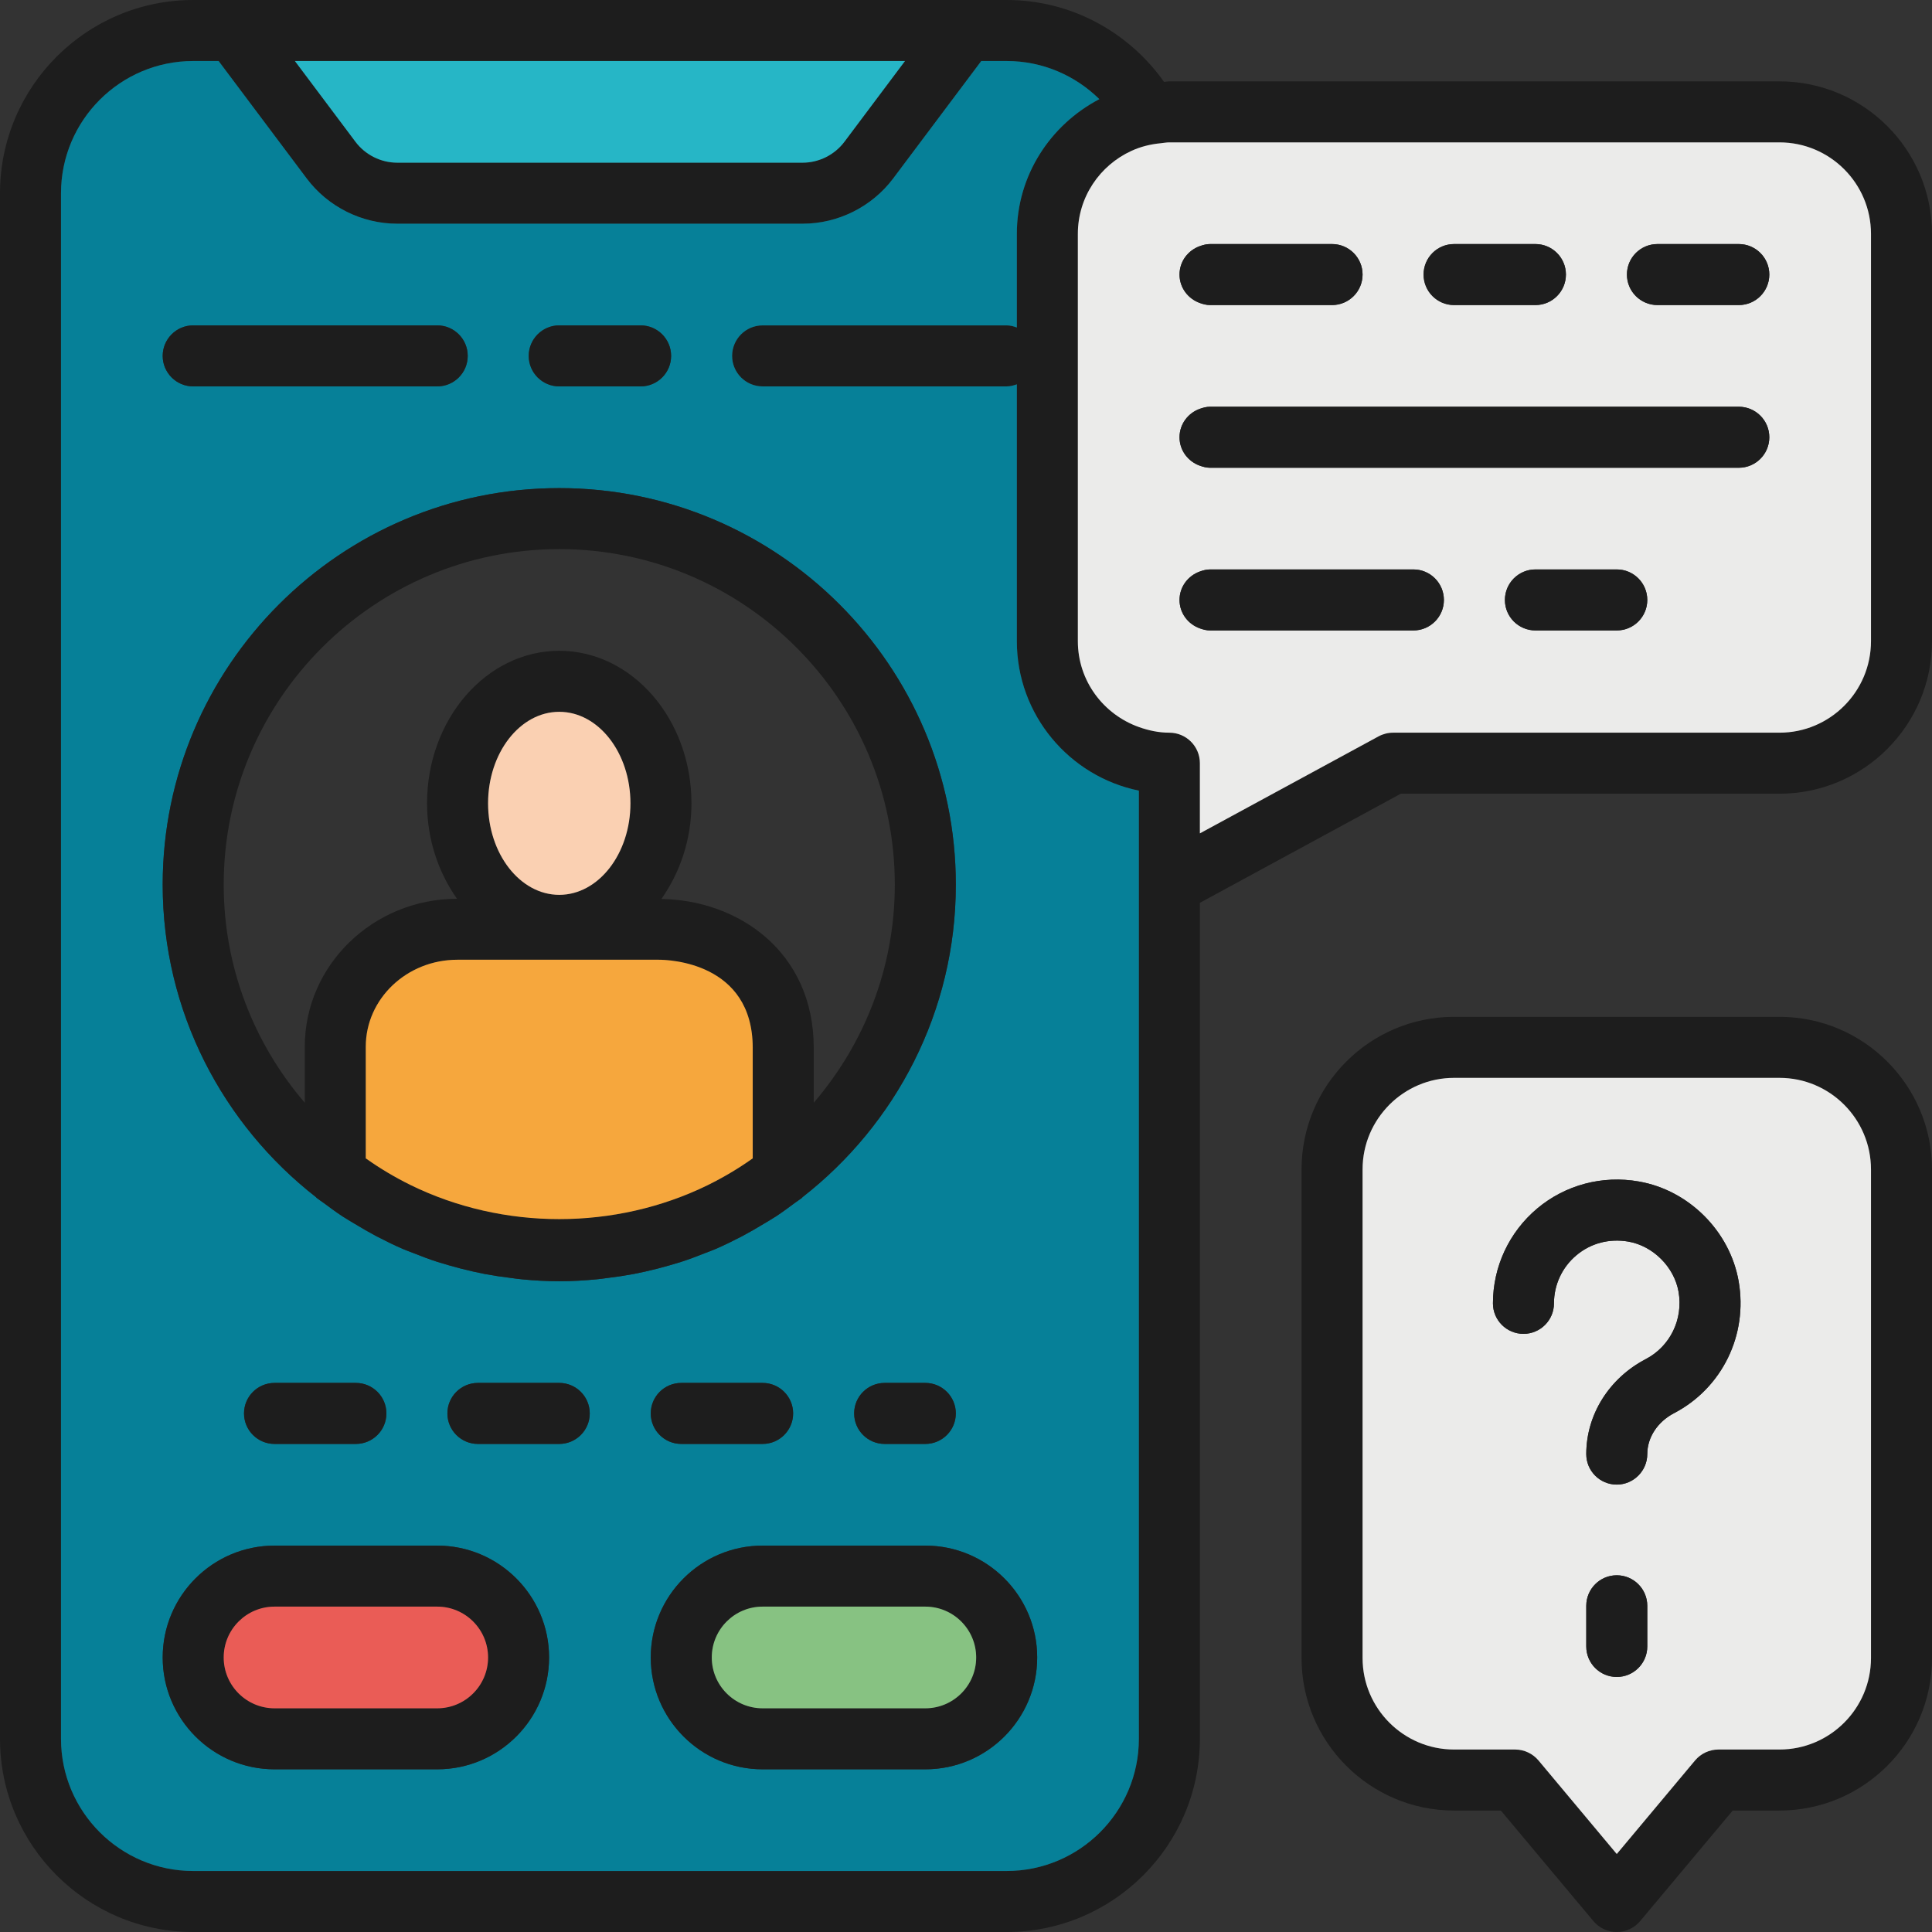 <?xml version="1.0" encoding="UTF-8"?><svg id="Vrstva_2" xmlns="http://www.w3.org/2000/svg" viewBox="0 0 543.06 543.06"><rect x="0" y="0" width="543.06" height="543.06" fill="#333333" stroke="none"/><defs><style>.cls-1{fill:#fad0b2;}.cls-2{fill:#ebebea;}.cls-3{fill:#068098;}.cls-4{fill:#ea5c56;}.cls-5{fill:#87c282;}.cls-6{fill:#26b6c6;}.cls-7{fill:#1d1d1d;}.cls-8{fill:#f6a73d;}</style></defs><g id="Vrstva_1-2"><g><path class="cls-7" d="M500.19,22.87h-171.5c-.51,0-.99,.13-1.49,.15-9.85-13.89-25.96-23.02-44.24-23.02H54.3C24.36,0,0,24.36,0,54.31V488.76c0,29.94,24.36,54.3,54.3,54.3h228.66c29.94,0,54.31-24.36,54.31-54.3V253.77l56.48-30.67h106.44c23.64,0,42.87-19.24,42.87-42.87V65.74c0-23.64-19.23-42.87-42.87-42.87Zm-245.81-5.72l-17.03,22.71c-2.76,3.67-7.15,5.87-11.74,5.87H111.66c-4.6,0-8.98-2.2-11.74-5.87l-17.03-22.71H254.38Zm65.74,471.61c0,20.49-16.67,37.15-37.16,37.15H54.3c-20.48,0-37.15-16.66-37.15-37.15V54.31c0-20.49,16.67-37.16,37.15-37.16h7.15l24.75,33c5.98,7.98,15.5,12.73,25.46,12.73h113.95c9.96,0,19.47-4.75,25.46-12.73l24.75-33h7.14c10.15,0,19.34,4.11,26.05,10.72-13.71,7.17-23.19,21.37-23.19,37.87v26.31c-.91-.33-1.84-.59-2.86-.59h-68.6c-4.73,0-8.57,3.84-8.57,8.58s3.84,8.57,8.57,8.57h68.6c1.02,0,1.95-.25,2.86-.58v72.2c0,20.7,14.75,38.02,34.3,42.01V488.76Zm205.79-308.53c0,14.18-11.54,25.72-25.72,25.72h-108.62c-1.43,0-2.83,.36-4.09,1.04l-50.21,27.26v-19.73c0-4.73-3.84-8.57-8.58-8.57-3.02,0-5.88-.63-8.57-1.59-9.96-3.55-17.15-12.97-17.15-24.13V65.74c0-10.35,6.18-19.25,15.02-23.31,2.56-1.19,5.35-1.89,8.27-2.17,.81-.08,1.6-.24,2.43-.24h171.5c14.18,0,25.72,11.54,25.72,25.72v114.49Z"/><path class="cls-6" d="M254.38,17.15l-17.03,22.71c-2.76,3.67-7.15,5.87-11.74,5.87H111.66c-4.6,0-8.98-2.2-11.74-5.87l-17.03-22.71H254.38Z"/><path class="cls-2" d="M500.19,40.02h-171.5c-.83,0-1.62,.16-2.43,.24-2.92,.28-5.71,.98-8.27,2.17-8.84,4.06-15.02,12.96-15.02,23.31v114.49c0,11.16,7.19,20.58,17.15,24.13,2.69,.96,5.55,1.59,8.57,1.59,4.74,0,8.58,3.84,8.58,8.57v19.73l50.21-27.26c1.26-.68,2.66-1.04,4.09-1.04h108.62c14.18,0,25.72-11.54,25.72-25.72V65.74c0-14.18-11.54-25.72-25.72-25.72Zm-91.47,28.58h22.87c4.73,0,8.57,3.84,8.57,8.57s-3.84,8.58-8.57,8.58h-22.87c-4.73,0-8.57-3.84-8.57-8.58s3.84-8.57,8.57-8.57Zm-71.45,.58c.9-.32,1.84-.58,2.86-.58h34.29c4.74,0,8.58,3.84,8.58,8.57s-3.84,8.58-8.58,8.58h-34.29c-1.02,0-1.96-.26-2.86-.58-3.32-1.19-5.72-4.28-5.72-8s2.4-6.81,5.72-7.99Zm60.02,108.03h-57.16c-1.02,0-1.96-.26-2.86-.58-3.32-1.18-5.72-4.28-5.72-7.99s2.4-6.81,5.72-8c.9-.32,1.84-.58,2.86-.58h57.16c4.73,0,8.57,3.84,8.57,8.58s-3.84,8.57-8.57,8.57Zm57.16,0h-22.86c-4.74,0-8.58-3.84-8.58-8.57s3.84-8.58,8.58-8.58h22.86c4.74,0,8.58,3.84,8.58,8.58s-3.84,8.57-8.58,8.57Zm34.3-45.73h-148.62c-1.02,0-1.96-.26-2.86-.58-3.32-1.18-5.72-4.28-5.72-7.99s2.4-6.82,5.72-8c.9-.32,1.84-.58,2.86-.58h148.62c4.74,0,8.58,3.84,8.58,8.58s-3.84,8.57-8.58,8.57Zm0-45.73h-22.86c-4.74,0-8.58-3.84-8.58-8.58s3.84-8.57,8.58-8.57h22.86c4.74,0,8.58,3.84,8.58,8.57s-3.84,8.58-8.58,8.58Z"/><path class="cls-3" d="M285.82,180.23V108.03c-.91,.33-1.84,.58-2.86,.58h-68.6c-4.73,0-8.57-3.84-8.57-8.57s3.84-8.58,8.57-8.58h68.6c1.02,0,1.95,.26,2.86,.59v-26.31c0-16.5,9.48-30.7,23.19-37.87-6.71-6.61-15.9-10.72-26.05-10.72h-7.14l-24.75,33c-5.99,7.98-15.5,12.73-25.46,12.73H111.66c-9.96,0-19.48-4.75-25.46-12.73L61.45,17.15h-7.15c-20.48,0-37.15,16.67-37.15,37.16V488.76c0,20.49,16.67,37.15,37.15,37.15h228.66c20.49,0,37.16-16.66,37.16-37.15V222.24c-19.55-3.99-34.3-21.31-34.3-42.01ZM157.2,91.46h22.86c4.74,0,8.58,3.84,8.58,8.58s-3.84,8.57-8.58,8.57h-22.86c-4.74,0-8.58-3.84-8.58-8.57s3.84-8.58,8.58-8.58Zm-102.9,0H122.9c4.73,0,8.57,3.84,8.57,8.58s-3.84,8.57-8.57,8.57H54.3c-4.73,0-8.57-3.84-8.57-8.57s3.84-8.58,8.57-8.58ZM122.9,497.33h-45.73c-17.34,0-31.44-14.1-31.44-31.44s14.1-31.44,31.44-31.44h45.73c17.34,0,31.44,14.1,31.44,31.44s-14.1,31.44-31.44,31.44Zm-54.31-100.04c0-4.73,3.84-8.57,8.58-8.57h22.86c4.74,0,8.58,3.84,8.58,8.57s-3.84,8.58-8.58,8.58h-22.86c-4.74,0-8.58-3.84-8.58-8.58Zm88.61,8.58h-22.87c-4.73,0-8.57-3.84-8.57-8.58s3.84-8.57,8.57-8.57h22.87c4.73,0,8.57,3.84,8.57,8.57s-3.84,8.58-8.57,8.58Zm20.88-47.76c-2.41,.45-4.85,.82-7.31,1.11-1.02,.14-2.04,.29-3.07,.38-3.46,.34-6.96,.54-10.5,.54s-7.04-.2-10.51-.54c-1.02-.09-2.04-.24-3.06-.38-2.46-.29-4.9-.66-7.32-1.11-1.11-.22-2.22-.45-3.33-.7-2.31-.51-4.6-1.11-6.85-1.76-1.07-.31-2.15-.63-3.21-.96-2.3-.74-4.54-1.6-6.76-2.48-.97-.39-1.96-.72-2.91-1.14-2.54-1.09-5-2.32-7.44-3.58-2.09-1.11-4.12-2.29-6.15-3.52-1.15-.71-2.32-1.36-3.44-2.1-1.77-1.17-3.48-2.43-5.2-3.71-.67-.5-1.37-.94-2.04-1.46-.06-.05-.09-.13-.15-.19-26.18-20.41-43.1-52.16-43.1-87.84,0-61.47,50.01-111.47,111.47-111.47s111.47,50,111.47,111.47c0,35.68-16.93,67.43-43.1,87.84-.06,.06-.09,.14-.15,.19-.67,.52-1.37,.96-2.05,1.46-1.71,1.28-3.42,2.54-5.19,3.71-1.13,.74-2.29,1.39-3.44,2.1-2.03,1.23-4.07,2.41-6.15,3.52-2.44,1.26-4.91,2.49-7.44,3.58-.96,.42-1.94,.75-2.91,1.14-2.23,.88-4.46,1.74-6.76,2.48-1.06,.33-2.14,.65-3.21,.96-2.25,.65-4.54,1.25-6.85,1.76-1.11,.25-2.22,.48-3.34,.7Zm90.59,39.18c0,4.74-3.84,8.58-8.57,8.58h-11.44c-4.73,0-8.57-3.84-8.57-8.58s3.84-8.57,8.57-8.57h11.44c4.73,0,8.57,3.84,8.57,8.57Zm-45.73,0c0,4.74-3.84,8.58-8.58,8.58h-22.86c-4.74,0-8.58-3.84-8.58-8.58s3.84-8.57,8.58-8.57h22.86c4.74,0,8.58,3.84,8.58,8.57Zm37.16,100.04h-45.74c-17.34,0-31.44-14.1-31.44-31.44s14.1-31.44,31.44-31.44h45.74c17.33,0,31.44,14.1,31.44,31.44s-14.11,31.44-31.44,31.44Z"/><path class="cls-7" d="M165.77,397.29c0,4.74-3.84,8.58-8.57,8.58h-22.87c-4.73,0-8.57-3.84-8.57-8.58s3.84-8.57,8.57-8.57h22.87c4.73,0,8.57,3.84,8.57,8.57Z"/><path class="cls-7" d="M108.61,397.29c0,4.74-3.84,8.58-8.58,8.58h-22.86c-4.74,0-8.58-3.84-8.58-8.58s3.84-8.57,8.58-8.57h22.86c4.74,0,8.58,3.84,8.58,8.57Z"/><path class="cls-7" d="M268.67,397.29c0,4.74-3.84,8.58-8.57,8.58h-11.44c-4.73,0-8.57-3.84-8.57-8.58s3.84-8.57,8.57-8.57h11.44c4.73,0,8.57,3.84,8.57,8.57Z"/><path class="cls-7" d="M222.94,397.29c0,4.74-3.84,8.58-8.58,8.58h-22.86c-4.74,0-8.58-3.84-8.58-8.58s3.84-8.57,8.58-8.57h22.86c4.74,0,8.58,3.84,8.58,8.57Z"/><path class="cls-7" d="M131.47,100.04c0,4.73-3.84,8.57-8.57,8.57H54.3c-4.73,0-8.57-3.84-8.57-8.57s3.84-8.58,8.57-8.58H122.9c4.73,0,8.57,3.84,8.57,8.58Z"/><path class="cls-7" d="M188.64,100.04c0,4.73-3.84,8.57-8.58,8.57h-22.86c-4.74,0-8.58-3.84-8.58-8.57s3.84-8.58,8.58-8.58h22.86c4.74,0,8.58,3.84,8.58,8.58Z"/><path class="cls-7" d="M157.2,137.2c-61.46,0-111.47,50-111.47,111.47,0,35.68,16.92,67.43,43.1,87.84,.06,.06,.09,.14,.15,.19,.67,.52,1.37,.96,2.04,1.46,1.72,1.28,3.43,2.54,5.2,3.71,1.12,.74,2.29,1.39,3.44,2.1,2.03,1.23,4.06,2.41,6.15,3.52,2.44,1.26,4.9,2.49,7.44,3.58,.95,.42,1.94,.75,2.91,1.14,2.22,.88,4.46,1.74,6.76,2.48,1.06,.33,2.14,.65,3.21,.96,2.25,.65,4.54,1.25,6.85,1.76,1.11,.25,2.22,.48,3.33,.7,2.42,.45,4.86,.82,7.32,1.11,1.02,.14,2.04,.29,3.06,.38,3.47,.34,6.96,.54,10.51,.54s7.04-.2,10.5-.54c1.03-.09,2.05-.24,3.07-.38,2.46-.29,4.9-.66,7.31-1.11,1.12-.22,2.23-.45,3.34-.7,2.31-.51,4.6-1.11,6.85-1.76,1.07-.31,2.15-.63,3.21-.96,2.3-.74,4.53-1.6,6.76-2.48,.97-.39,1.95-.72,2.91-1.14,2.53-1.09,5-2.32,7.44-3.58,2.08-1.11,4.12-2.29,6.15-3.52,1.15-.71,2.31-1.36,3.44-2.1,1.77-1.17,3.48-2.43,5.19-3.71,.68-.5,1.38-.94,2.05-1.46,.06-.05,.09-.13,.15-.19,26.17-20.41,43.1-52.16,43.1-87.84,0-61.47-50.01-111.47-111.47-111.47Zm54.38,188.42s-.09,.04-.13,.07c-3.96,2.81-8.11,5.26-12.4,7.38-.02,0-.04,.02-.05,.03-26.09,12.77-57.51,12.77-83.6,0-.01-.01-.04-.03-.05-.03-4.3-2.12-8.44-4.57-12.4-7.38-.05-.03-.09-.05-.14-.07v-31.4c0-13.49,11.55-24.45,25.75-24.45h56.62c2.7,0,26.4,.69,26.4,24.79v31.06Zm-74.39-99.82c0-14.18,8.98-25.72,20.01-25.72s20.01,11.54,20.01,25.72-8.98,25.73-20.01,25.73-20.01-11.55-20.01-25.73Zm91.54,84.17v-15.41c0-27.23-21.42-41.56-42.82-41.87,5.2-7.39,8.45-16.66,8.45-26.89,0-23.64-16.67-42.87-37.16-42.87s-37.16,19.23-37.16,42.87c0,10.21,3.23,19.46,8.41,26.83-23.6,.06-42.78,18.68-42.78,41.59v15.75c-14.17-16.51-22.79-37.9-22.79-61.3,0-52.01,42.31-94.32,94.32-94.32s94.32,42.31,94.32,94.32c0,23.4-8.62,44.79-22.79,61.3Z"/><path class="cls-8" d="M211.58,294.56v31.06s-.09,.04-.13,.07c-3.96,2.81-8.11,5.26-12.4,7.38-.02,0-.04,.02-.05,.03-26.09,12.77-57.51,12.77-83.6,0-.01-.01-.04-.03-.05-.03-4.3-2.12-8.44-4.57-12.4-7.38-.05-.03-.09-.05-.14-.07v-31.4c0-13.49,11.55-24.45,25.75-24.45h56.62c2.7,0,26.4,.69,26.4,24.79Z"/><path class="cls-1" d="M177.21,225.8c0,14.18-8.98,25.73-20.01,25.73s-20.01-11.55-20.01-25.73,8.98-25.72,20.01-25.72,20.01,11.54,20.01,25.72Z"/><path class="cls-7" d="M122.9,434.45h-45.73c-17.34,0-31.44,14.1-31.44,31.44s14.1,31.44,31.44,31.44h45.73c17.34,0,31.44-14.1,31.44-31.44s-14.1-31.44-31.44-31.44Zm0,45.73h-45.73c-7.88,0-14.29-6.4-14.29-14.29s6.41-14.29,14.29-14.29h45.73c7.88,0,14.29,6.41,14.29,14.29s-6.41,14.29-14.29,14.29Z"/><path class="cls-4" d="M137.19,465.89c0,7.89-6.41,14.29-14.29,14.29h-45.73c-7.88,0-14.29-6.4-14.29-14.29s6.41-14.29,14.29-14.29h45.73c7.88,0,14.29,6.41,14.29,14.29Z"/><path class="cls-7" d="M260.1,434.45h-45.74c-17.34,0-31.44,14.1-31.44,31.44s14.1,31.44,31.44,31.44h45.74c17.33,0,31.44-14.1,31.44-31.44s-14.11-31.44-31.44-31.44Zm0,45.73h-45.74c-7.88,0-14.29-6.4-14.29-14.29s6.41-14.29,14.29-14.29h45.74c7.88,0,14.29,6.41,14.29,14.29s-6.41,14.29-14.29,14.29Z"/><path class="cls-5" d="M274.39,465.89c0,7.89-6.41,14.29-14.29,14.29h-45.74c-7.88,0-14.29-6.4-14.29-14.29s6.41-14.29,14.29-14.29h45.74c7.88,0,14.29,6.41,14.29,14.29Z"/><path class="cls-7" d="M440.16,77.17c0,4.74-3.84,8.58-8.57,8.58h-22.87c-4.73,0-8.57-3.84-8.57-8.58s3.84-8.57,8.57-8.57h22.87c4.73,0,8.57,3.84,8.57,8.57Z"/><path class="cls-7" d="M497.33,77.17c0,4.74-3.84,8.58-8.58,8.58h-22.86c-4.74,0-8.58-3.84-8.58-8.58s3.84-8.57,8.58-8.57h22.86c4.74,0,8.58,3.84,8.58,8.57Z"/><path class="cls-7" d="M383,77.17c0,4.74-3.84,8.58-8.58,8.58h-34.29c-1.02,0-1.96-.26-2.86-.58-3.32-1.19-5.72-4.28-5.72-8s2.4-6.81,5.72-7.99c.9-.32,1.84-.58,2.86-.58h34.29c4.74,0,8.58,3.84,8.58,8.57Z"/><path class="cls-7" d="M497.33,122.91c0,4.73-3.84,8.57-8.58,8.57h-148.62c-1.02,0-1.96-.26-2.86-.58-3.32-1.18-5.72-4.28-5.72-7.99s2.4-6.82,5.72-8c.9-.32,1.84-.58,2.86-.58h148.62c4.74,0,8.58,3.84,8.58,8.58Z"/><path class="cls-7" d="M463.03,168.64c0,4.73-3.84,8.57-8.58,8.57h-22.86c-4.74,0-8.58-3.84-8.58-8.57s3.84-8.58,8.58-8.58h22.86c4.74,0,8.58,3.84,8.58,8.58Z"/><path class="cls-7" d="M405.86,168.64c0,4.73-3.84,8.57-8.57,8.57h-57.16c-1.02,0-1.96-.26-2.86-.58-3.32-1.18-5.72-4.28-5.72-7.99s2.4-6.81,5.72-8c.9-.32,1.84-.58,2.86-.58h57.16c4.73,0,8.57,3.84,8.57,8.58Z"/><path class="cls-7" d="M500.19,285.82h-91.47c-23.64,0-42.87,19.24-42.87,42.88v137.35c0,23.64,19.23,42.87,42.87,42.87h13.15l26.01,31.07c1.63,1.95,4.03,3.07,6.57,3.07s4.95-1.12,6.58-3.07l26.01-31.07h13.15c23.64,0,42.87-19.23,42.87-42.87v-137.35c0-23.64-19.23-42.88-42.87-42.88Zm25.72,180.23c0,14.18-11.54,25.72-25.72,25.72h-17.15c-2.54,0-4.95,1.13-6.58,3.07l-22.01,26.3-22-26.3c-1.63-1.94-4.04-3.07-6.58-3.07h-17.15c-14.18,0-25.72-11.54-25.72-25.72v-137.35c0-14.18,11.54-25.73,25.72-25.73h91.47c14.18,0,25.72,11.55,25.72,25.73v137.35Z"/><path class="cls-2" d="M500.19,302.97h-91.47c-14.18,0-25.72,11.55-25.72,25.73v137.35c0,14.18,11.54,25.72,25.72,25.72h17.15c2.54,0,4.95,1.13,6.58,3.07l22,26.3,22.01-26.3c1.63-1.94,4.04-3.07,6.58-3.07h17.15c14.18,0,25.72-11.54,25.72-25.72v-137.35c0-14.18-11.54-25.73-25.72-25.73Zm-37.16,159.83c0,4.73-3.84,8.57-8.58,8.57s-8.57-3.84-8.57-8.57v-11.43c0-4.74,3.84-8.58,8.57-8.58s8.58,3.84,8.58,8.58v11.43Zm7.52-65.57c-4.64,2.42-7.52,6.83-7.52,11.5s-3.84,8.57-8.58,8.57-8.57-3.84-8.57-8.57c0-11.08,6.41-21.32,16.73-26.71,6.86-3.58,10.56-11.2,9.21-18.93-1.22-6.94-7.14-12.87-14.09-14.09-5.34-.92-10.55,.42-14.62,3.84-4.01,3.36-6.31,8.29-6.31,13.52,0,4.73-3.84,8.57-8.57,8.57s-8.58-3.84-8.58-8.57c0-10.31,4.54-20.03,12.44-26.67,7.89-6.62,18.31-9.41,28.61-7.58,14.03,2.46,25.55,13.98,28.01,28.02,2.65,15.13-4.65,30.04-18.16,37.1Z"/><path class="cls-7" d="M470.55,397.23c-4.64,2.42-7.52,6.83-7.52,11.5s-3.84,8.57-8.58,8.57-8.57-3.84-8.57-8.57c0-11.08,6.41-21.32,16.73-26.71,6.86-3.58,10.56-11.2,9.21-18.93-1.22-6.94-7.14-12.87-14.09-14.09-5.34-.92-10.55,.42-14.62,3.84-4.01,3.36-6.31,8.29-6.31,13.52,0,4.73-3.84,8.57-8.57,8.57s-8.58-3.84-8.58-8.57c0-10.31,4.54-20.03,12.44-26.67,7.89-6.62,18.31-9.41,28.61-7.58,14.03,2.46,25.55,13.98,28.01,28.02,2.65,15.13-4.65,30.04-18.16,37.1Z"/><path class="cls-7" d="M463.03,451.37v11.43c0,4.73-3.84,8.57-8.58,8.57s-8.57-3.84-8.57-8.57v-11.43c0-4.74,3.84-8.58,8.57-8.58s8.58,3.84,8.58,8.58Z"/></g></g></svg>